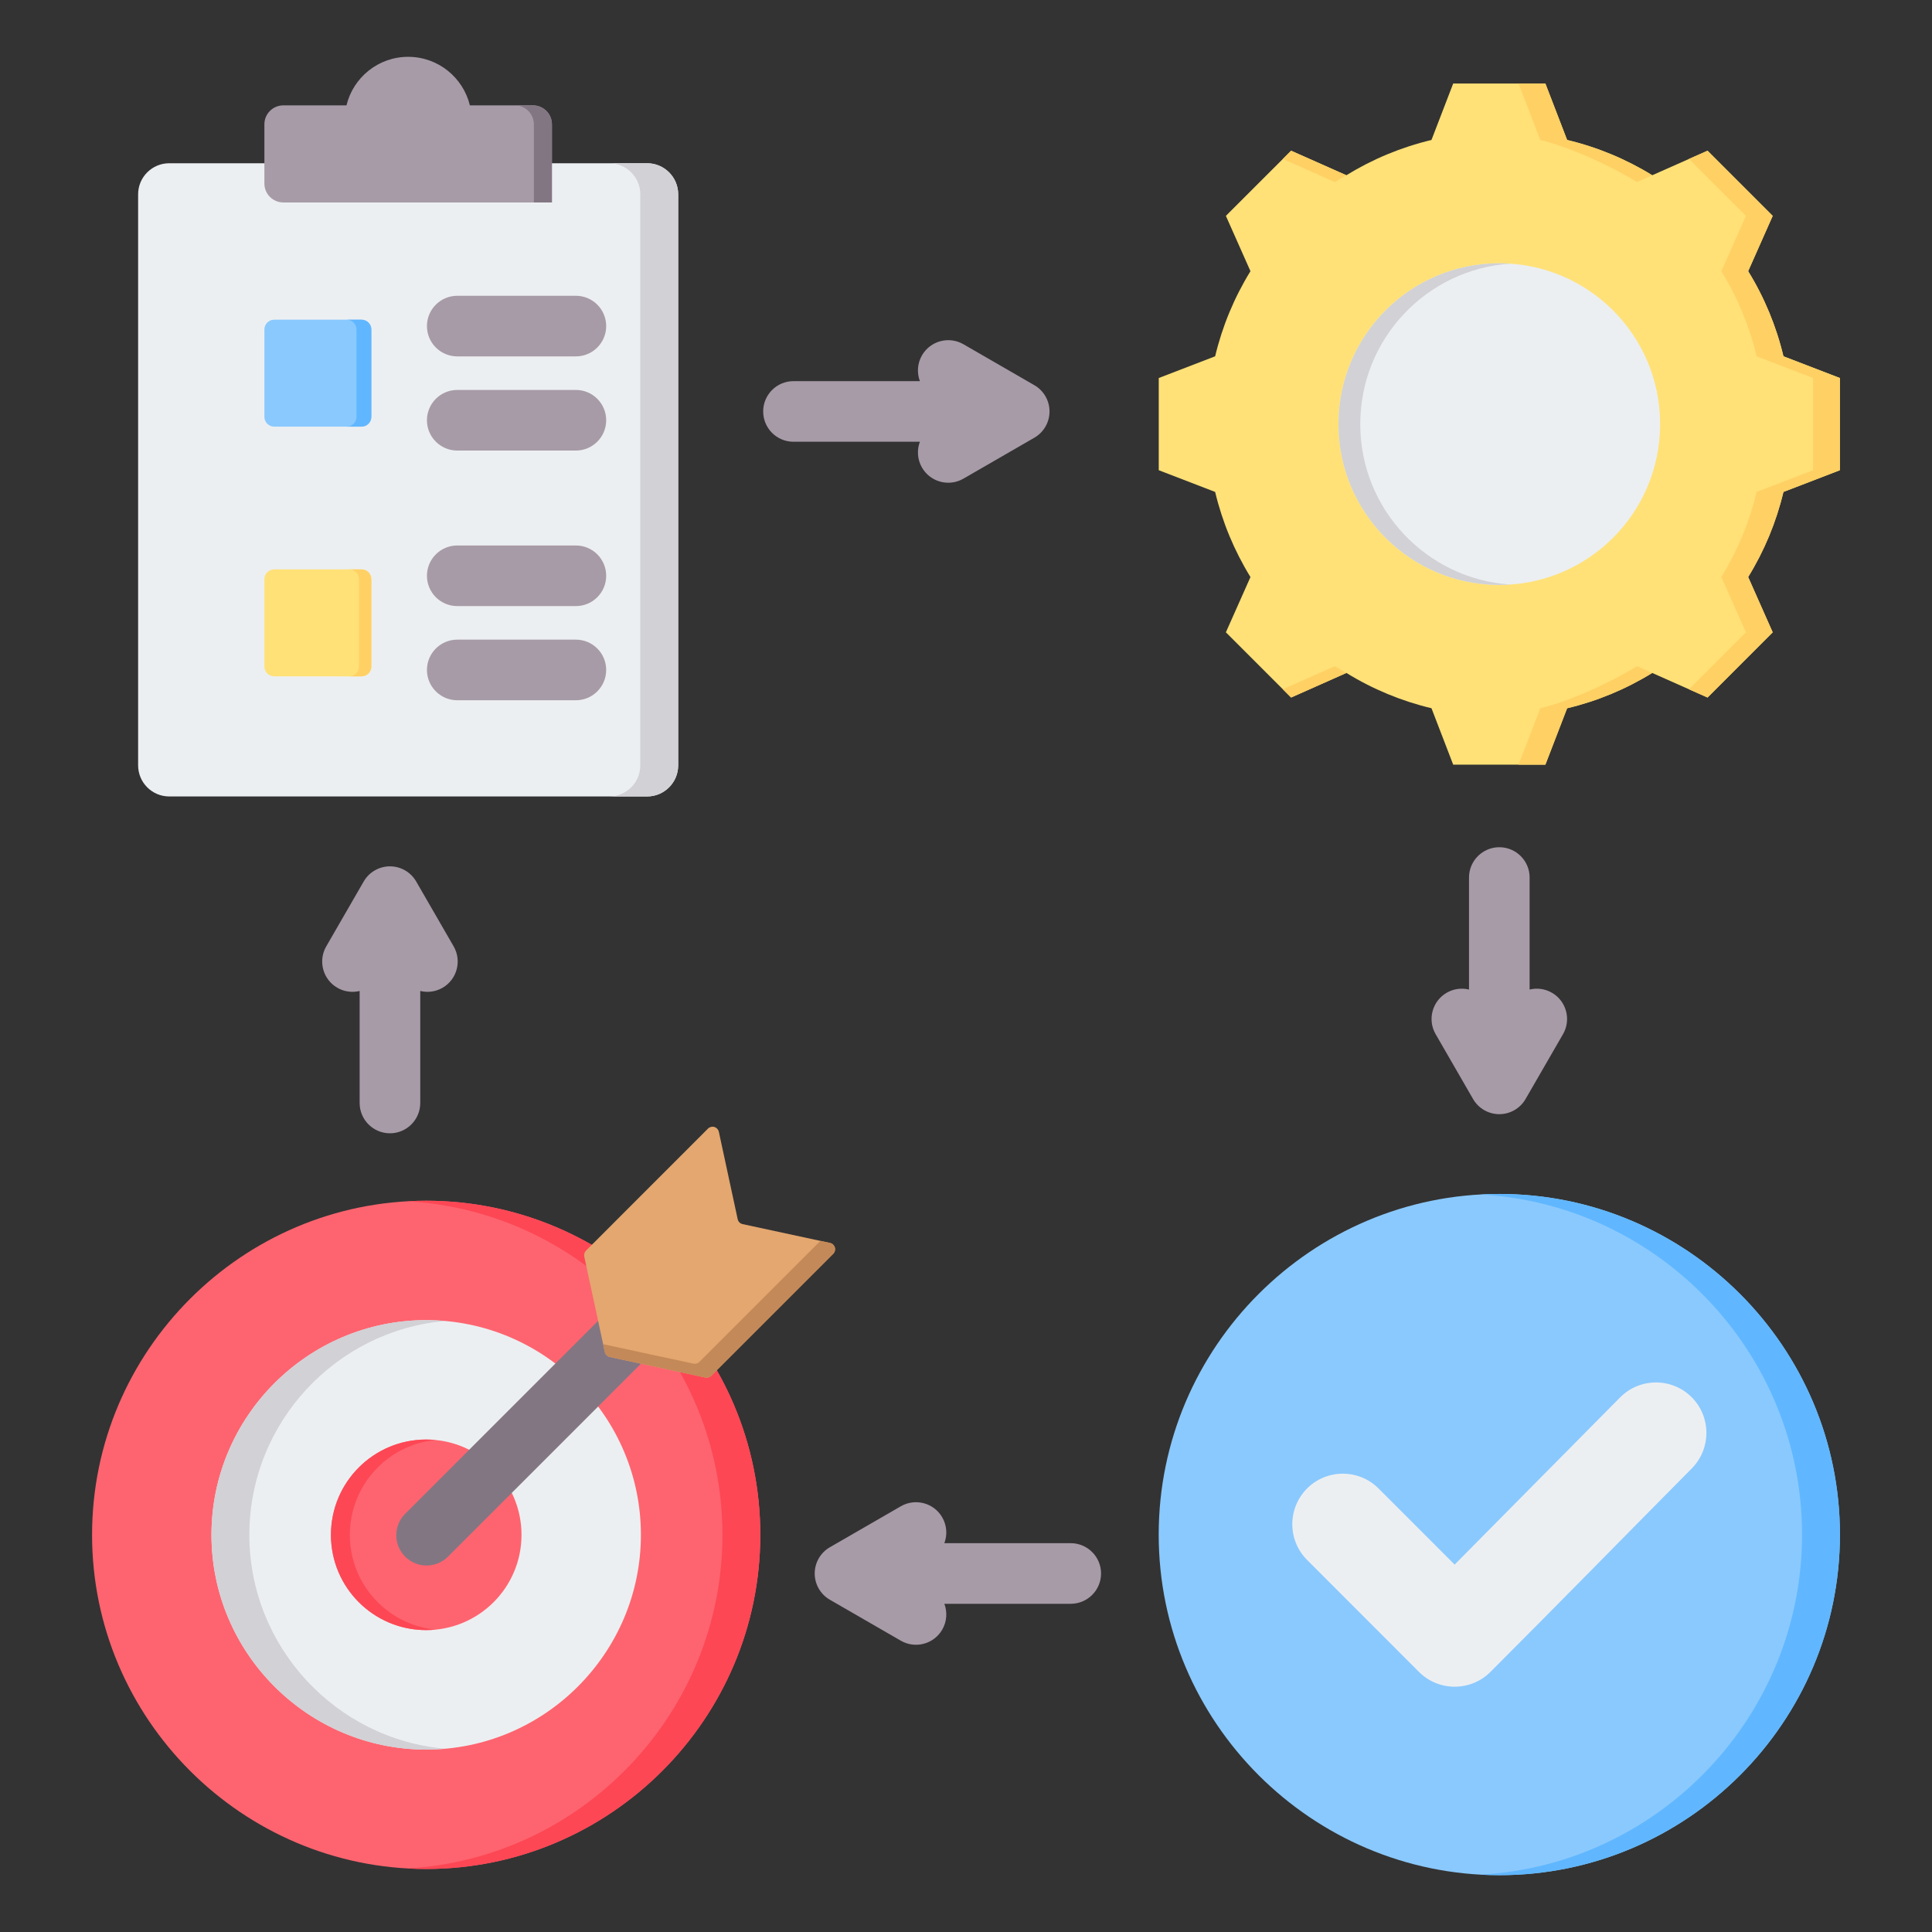 <svg clip-rule="evenodd" fill-rule="evenodd" stroke-linejoin="round" stroke-miterlimit="2" viewBox="0 0 510 510" xmlns="http://www.w3.org/2000/svg"><rect x="0" y="0" width="510" height="510" fill="#333333" stroke="none"/><g><g><path d="m413.68 36.948c7.942 1.89 15.523 5.033 22.468 9.312l14.6-6.477 17.202 17.202-6.477 14.6c4.279 6.944 7.422 14.526 9.312 22.468l14.897 5.734v24.337l-14.897 5.734c-1.89 7.932-5.033 15.514-9.312 22.458l6.477 14.6-17.202 17.213-14.6-6.488c-6.945 4.279-14.526 7.433-22.468 9.323l-5.734 14.887h-24.338l-5.733-14.898c-7.932-1.89-15.514-5.033-22.458-9.312l-14.6 6.488-17.213-17.213 6.488-14.589c-4.279-6.955-7.433-14.537-9.323-22.469l-14.887-5.734v-24.337l14.887-5.734c1.89-7.942 5.044-15.524 9.323-22.468l-6.488-14.6 17.213-17.202 14.589 6.477c6.955-4.279 14.537-7.422 22.469-9.312l5.733-14.897h24.338z" fill="#ffe177"/><path d="m445.842 41.96 4.906-2.177 17.202 17.202-6.477 14.6c4.279 6.944 7.422 14.526 9.312 22.468l14.897 5.734v24.337l-14.897 5.734c-1.89 7.932-5.033 15.514-9.312 22.458l6.477 14.6-17.202 17.213-4.906-2.177 15.036-15.036-6.488-14.6c4.279-6.944 7.422-14.526 9.312-22.458l14.898-5.734v-24.337l-14.898-5.734c-1.89-7.942-5.033-15.524-9.312-22.468l6.488-14.6zm-107.202 0 2.177-2.177 14.589 6.477c-1.03.574-2.049 1.168-3.047 1.795zm75.04-5.012c7.942 1.89 15.523 5.033 22.468 9.312l-4.024 1.795c-6.945-4.279-17.584-9.217-25.527-11.107l-5.734-14.897h7.083zm-58.263 140.693-14.6 6.488-2.177-2.177 13.719-6.095c.998.616 2.017 1.21 3.058 1.784zm80.731 0c-6.945 4.279-14.526 7.433-22.468 9.323l-5.734 14.887h-7.083l5.734-14.887c7.943-1.89 18.582-6.828 25.537-11.107z" fill="#ffd064"/><path d="m395.778 69.501c23.448 0 42.454 19.006 42.454 42.454 0 23.439-19.006 42.446-42.454 42.446-23.439 0-42.446-19.007-42.446-42.446 0-23.448 19.007-42.454 42.446-42.454z" fill="#eceff1"/><path d="m395.778 69.501c.966 0 1.923.034 2.88.103-22.102 1.475-39.582 19.869-39.582 42.351 0 22.473 17.48 40.867 39.582 42.351-.957.06-1.914.095-2.88.095-23.439 0-42.446-19.007-42.446-42.446 0-23.448 19.007-42.454 42.446-42.454z" fill="#d1d1d6"/></g><path d="m242.825 100.614c-.812-2.164-.686-4.661.558-6.817 2.208-3.824 7.105-5.136 10.929-2.929l18.735 10.817c2.475 1.43 4 4.071 4 6.929s-1.525 5.499-4 6.928l-18.735 10.817c-3.824 2.208-8.721.895-10.929-2.928-1.244-2.156-1.37-4.653-.558-6.817h-33.366c-4.415 0-8-3.585-8-8 0-4.416 3.585-8 8-8zm6.46 306.748h33.366c4.415 0 8 3.584 8 8 0 4.415-3.585 8-8 8h-33.366c.813 2.164.687 4.661-.558 6.817-2.208 3.823-7.104 5.136-10.928 2.928l-18.736-10.817c-2.475-1.429-4-4.07-4-6.928s1.525-5.499 4-6.928l18.736-10.817c3.824-2.208 8.72-.896 10.928 2.928 1.245 2.156 1.371 4.653.558 6.817zm138.497-146.147v-29.57c0-4.416 3.585-8 8-8 4.416 0 8 3.584 8 8v29.57c1.929-.469 4.035-.225 5.888.845 3.824 2.207 5.136 7.104 2.928 10.928l-9.887 17.126c-1.43 2.475-4.071 4-6.929 4s-5.499-1.525-6.928-4l-9.888-17.126c-2.207-3.824-.895-8.721 2.929-10.928 1.853-1.07 3.958-1.314 5.887-.845zm-276.846.376v29.57c0 4.416-3.585 8-8 8s-8-3.584-8-8v-29.57c-1.929.469-4.035.226-5.888-.844-3.824-2.208-5.136-7.105-2.928-10.929l9.888-17.126c1.429-2.475 4.07-4 6.928-4s5.499 1.525 6.928 4l9.888 17.126c2.207 3.824.895 8.721-2.928 10.929-1.854 1.07-3.959 1.313-5.888.844z" fill="#a79ba7"/><g><path d="m170.834 43.094c4.511 0 8.191 3.68 8.191 8.191v150.755c0 4.522-3.68 8.202-8.191 8.202h-126.171c-4.522 0-8.202-3.68-8.202-8.202v-150.755c0-4.511 3.68-8.191 8.202-8.191z" fill="#eceff1"/><path d="m160.834 43.094h10c4.511 0 8.191 3.68 8.191 8.191v150.755c0 4.522-3.68 8.202-8.191 8.202h-10c4.511 0 8.191-3.68 8.191-8.202v-150.755c0-4.511-3.68-8.191-8.191-8.191z" fill="#d1d1d6"/><path d="m69.793 32.815c0-2.762 2.238-5 5-5h16.669c1.766-7.349 8.387-12.815 16.281-12.815s14.515 5.466 16.294 12.815h16.656c2.762 0 5 2.238 5 5v20.629h-70.9c-2.762 0-5-2.239-5-5 0-4.513 0-11.117 0-15.629z" fill="#a79ba7"/><path d="m135.927 27.815h4.766c2.762 0 5 2.238 5 5v20.629h-4.766v-20.629c0-2.762-2.239-5-5-5z" fill="#837683"/><path d="m98.023 86.98c0-1.43-1.16-2.589-2.59-2.589h-23.051c-1.43 0-2.589 1.159-2.589 2.589v23.052c0 1.43 1.159 2.589 2.589 2.589h23.051c1.43 0 2.59-1.159 2.59-2.589z" fill="#8ac9fe"/><path d="m91.512 112.621c1.43 0 2.59-1.159 2.59-2.589v-23.052c0-1.43-1.16-2.589-2.59-2.589h3.921c1.43 0 2.59 1.159 2.59 2.589v23.052c0 1.43-1.16 2.589-2.59 2.589z" fill="#60b7ff"/><path d="m98.023 152.895c0-1.43-1.16-2.589-2.59-2.589h-23.051c-1.43 0-2.589 1.159-2.589 2.589v23.051c0 1.43 1.159 2.59 2.589 2.59h23.051c1.43 0 2.59-1.16 2.59-2.59z" fill="#ffe177"/><path d="m92.178 178.536c1.43 0 2.589-1.16 2.589-2.59v-23.051c0-1.43-1.159-2.589-2.589-2.589h3.255c1.43 0 2.59 1.159 2.59 2.589v23.051c0 1.43-1.16 2.59-2.59 2.59z" fill="#ffd064"/><path d="m120.703 94.078c-4.415 0-8-3.585-8-8 0-4.416 3.585-8 8-8h31.316c4.415 0 8 3.584 8 8 0 4.415-3.585 8-8 8zm0 24.857c-4.415 0-8-3.585-8-8 0-4.416 3.585-8 8-8h31.316c4.415 0 8 3.584 8 8 0 4.415-3.585 8-8 8zm0 41.057c-4.415 0-8-3.584-8-8 0-4.415 3.585-8 8-8h31.316c4.415 0 8 3.585 8 8 0 4.416-3.585 8-8 8zm0 24.857c-4.415 0-8-3.584-8-8 0-4.415 3.585-8 8-8h31.316c4.415 0 8 3.585 8 8 0 4.416-3.585 8-8 8z" fill="#a79ba7"/></g><g><path d="m395.796 495c49.524 0 89.901-40.376 89.901-89.901 0-49.524-40.377-89.927-89.901-89.927-49.525 0-89.928 40.403-89.928 89.927 0 49.525 40.403 89.901 89.928 89.901z" fill="#8ac9fe"/><path d="m390.796 494.862c47.213-2.608 84.901-41.916 84.901-89.763s-37.688-87.18-84.901-89.789c1.655-.092 3.322-.138 5-.138 49.524 0 89.901 40.403 89.901 89.927 0 49.525-40.377 89.901-89.901 89.901-1.678 0-3.345-.046-5-.138z" fill="#60b7ff"/><path d="m383.991 413.014 43.703-44.159c5.178-5.205 13.629-5.232 18.834-.054 5.204 5.178 5.231 13.602.053 18.833-17.733 17.894-35.332 35.896-53.146 53.71-5.205 5.205-13.656 5.205-18.86 0l-29.538-29.565c-5.205-5.204-5.205-13.628 0-18.86 5.205-5.204 13.656-5.204 18.86 0z" fill="#eceff1"/></g><g><path d="m112.503 493.363c48.586 0 88.2-39.634 88.2-88.199 0-48.586-39.614-88.2-88.2-88.2-48.565 0-88.2 39.614-88.2 88.2 0 48.565 39.635 88.199 88.2 88.199z" fill="#fe646f"/><path d="m107.504 493.223c46.274-2.608 83.199-41.171 83.199-88.059 0-46.908-36.925-85.453-83.199-88.06 1.655-.093 3.322-.14 4.999-.14 48.586 0 88.2 39.614 88.2 88.2 0 48.565-39.614 88.199-88.2 88.199-1.677 0-3.344-.047-4.999-.14z" fill="#fd4755"/><path d="m112.503 461.844c31.221 0 56.68-25.48 56.68-56.68 0-31.221-25.459-56.68-56.68-56.68-31.201 0-56.68 25.459-56.68 56.68 0 31.2 25.479 56.68 56.68 56.68z" fill="#eceff1"/><path d="m117.505 348.703c-28.878 2.545-51.682 26.925-51.682 56.461 0 29.517 22.804 53.913 51.682 56.46-1.648.145-3.317.22-5.002.22-31.201 0-56.68-25.48-56.68-56.68 0-31.221 25.479-56.68 56.68-56.68 1.685 0 3.354.074 5.002.219z" fill="#d1d1d6"/><path d="m112.503 380.003c13.896 0 25.16 11.265 25.16 25.161 0 13.895-11.264 25.14-25.16 25.14-13.895 0-25.14-11.245-25.14-25.14 0-13.896 11.245-25.161 25.14-25.161z" fill="#fe646f"/><path d="m114.999 430.182c-.821.08-1.653.122-2.496.122-13.895 0-25.14-11.245-25.14-25.14 0-13.896 11.245-25.161 25.14-25.161.843 0 1.675.042 2.496.123-12.722 1.253-22.644 11.984-22.644 25.038 0 13.053 9.922 23.767 22.644 25.018z" fill="#fd4755"/><path d="m163.197 343.356c3.122-3.123 8.192-3.123 11.314 0 3.122 3.122 3.122 8.191 0 11.313l-56.251 56.251c-3.122 3.122-8.192 3.122-11.314 0s-3.122-8.192 0-11.314z" fill="#837683"/><path d="m219.1 328.108c.61.131 1.099.585 1.275 1.183s.011 1.244-.43 1.685l-32.203 32.203c-.409.409-.997.582-1.562.46l-25.213-5.434c-.654-.141-1.165-.652-1.306-1.305l-5.434-25.194c-.122-.565.051-1.153.46-1.562l32.203-32.222c.441-.441 1.087-.606 1.685-.429.598.176 1.052.665 1.184 1.274l4.971 23.064c.141.654.652 1.164 1.305 1.305z" fill="#e3a76f"/><path d="m216.57 327.562 2.53.546c.61.131 1.099.585 1.275 1.183s.011 1.244-.43 1.685l-32.203 32.203c-.409.409-.997.582-1.562.46l-25.213-5.434c-.654-.141-1.165-.652-1.306-1.305l-.446-2.071 23.847 5.14c.565.122 1.154-.052 1.562-.461z" fill="#c48958"/></g></g></svg>